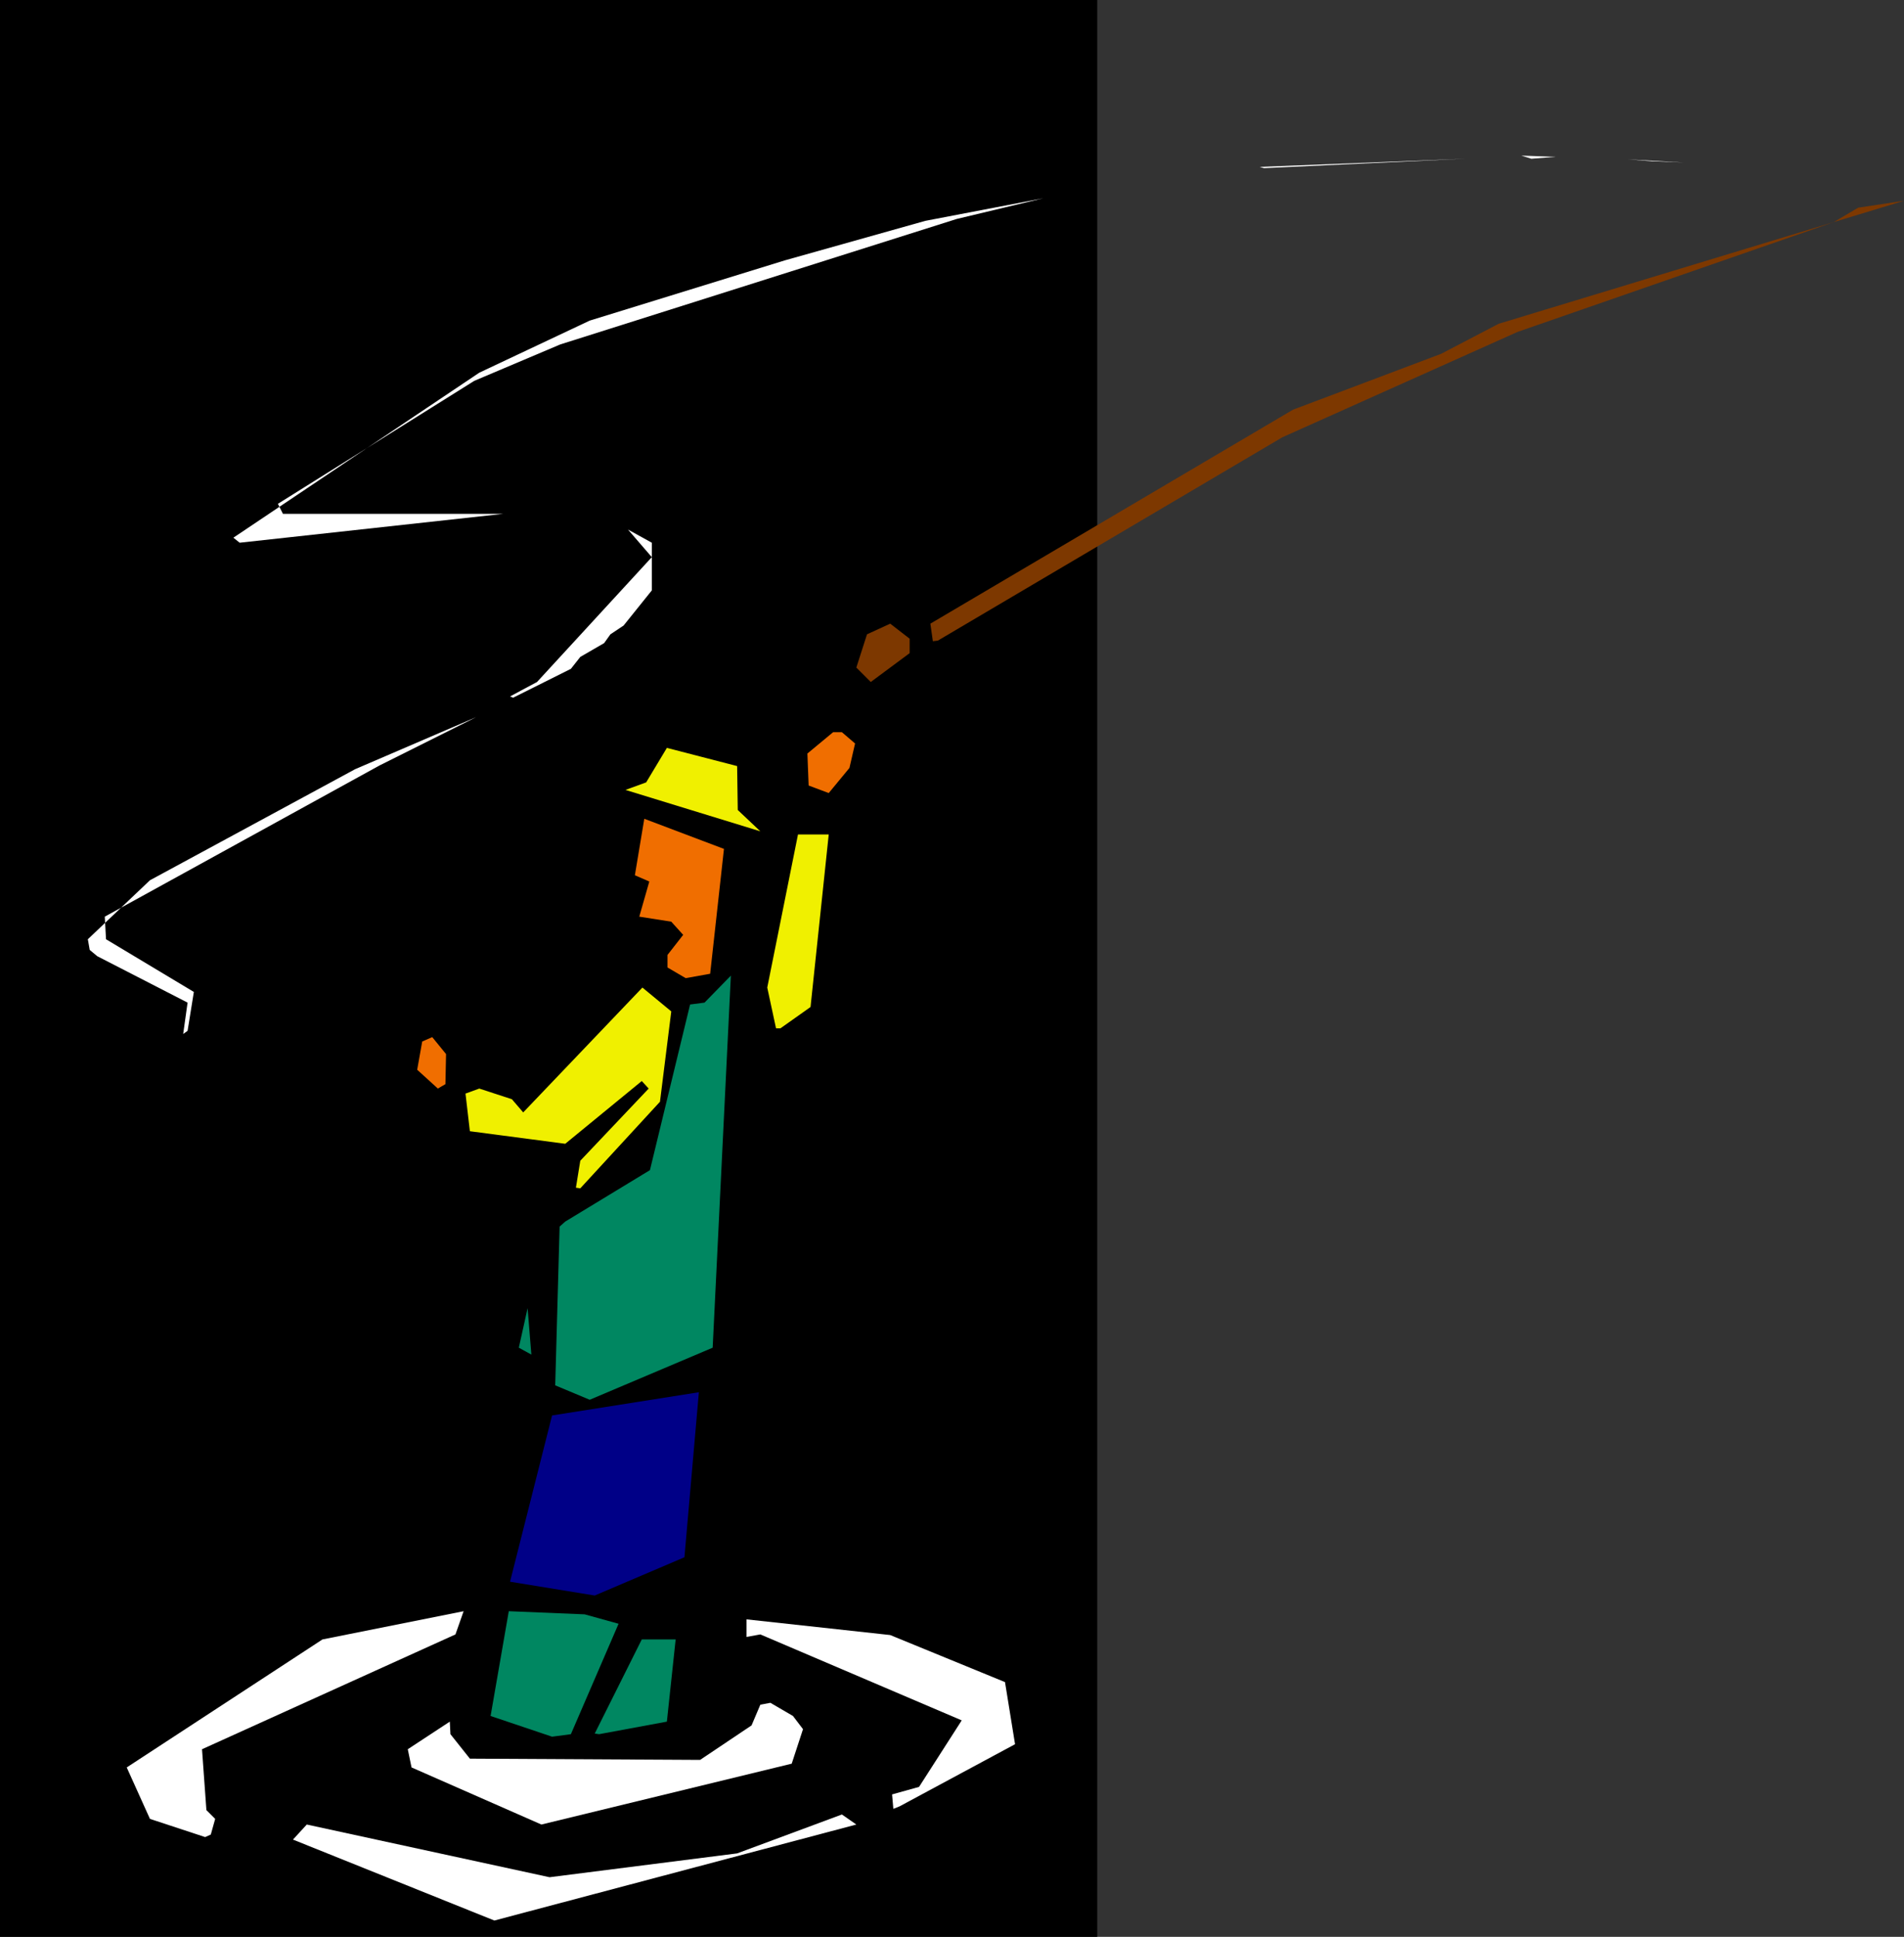 <?xml version="1.0" encoding="UTF-8" standalone="no"?>
<svg
   version="1.0"
   width="129.766mm"
   height="131.987mm"
   id="svg34"
   sodipodi:docname="Fishing 017.wmf"
   xmlns:inkscape="http://www.inkscape.org/namespaces/inkscape"
   xmlns:sodipodi="http://sodipodi.sourceforge.net/DTD/sodipodi-0.dtd"
   xmlns="http://www.w3.org/2000/svg"
   xmlns:svg="http://www.w3.org/2000/svg">
  <rect width="100%" height="100%" fill="#333333" stroke="none"/>
  <sodipodi:namedview
     id="namedview34"
     pagecolor="#ffffff"
     bordercolor="#000000"
     borderopacity="0.25"
     inkscape:showpageshadow="2"
     inkscape:pageopacity="0.0"
     inkscape:pagecheckerboard="0"
     inkscape:deskcolor="#d1d1d1"
     inkscape:document-units="mm" />
  <defs
     id="defs1">
    <pattern
       id="WMFhbasepattern"
       patternUnits="userSpaceOnUse"
       width="6"
       height="6"
       x="0"
       y="0" />
  </defs>
  <path
     style="fill:#000000;fill-opacity:1;fill-rule:evenodd;stroke:none"
     d="M 0,498.848 H 282.638 V 0 H 0 Z"
     id="path1" />
  <path
     style="fill:#ffffff;fill-opacity:1;fill-rule:evenodd;stroke:none"
     d="m 394.465,40.884 6.302,-0.485 -8.888,-0.323 z"
     id="path2" />
  <path
     style="fill:#ffffff;fill-opacity:1;fill-rule:evenodd;stroke:none"
     d="m 425.492,41.53 8.242,0.323 -14.382,-0.808 z"
     id="path3" />
  <path
     style="fill:#ffffff;fill-opacity:1;fill-rule:evenodd;stroke:none"
     d="m 325.624,43.308 51.874,-2.424 -53.005,2.101 z"
     id="path4" />
  <path
     style="fill:#ffffff;fill-opacity:1;fill-rule:evenodd;stroke:none"
     d="m 313.342,43.631 h 7.757 z"
     id="path5" />
  <path
     style="fill:#ffffff;fill-opacity:1;fill-rule:evenodd;stroke:none"
     d="M 451.348,44.439 436.966,41.853 Z"
     id="path6" />
  <path
     style="fill:#ffffff;fill-opacity:1;fill-rule:evenodd;stroke:none"
     d="m 297.02,46.217 h 2.586 z"
     id="path7" />
  <path
     style="fill:#ffffff;fill-opacity:1;fill-rule:evenodd;stroke:none"
     d="m 282.153,48.479 2.747,-0.162 z"
     id="path8" />
  <path
     style="fill:#ffffff;fill-opacity:1;fill-rule:evenodd;stroke:none"
     d="m 473.487,48.964 -2.101,-1.454 z"
     id="path9" />
  <path
     style="fill:#ffffff;fill-opacity:1;fill-rule:evenodd;stroke:none"
     d="m 61.731,139.781 67.872,-7.433 h 19.069 -75.79 l -1.293,-2.586 50.581,-31.673 22.139,-9.373 102.131,-32.319 22.301,-5.333 -30.381,5.817 -36.198,10.181 -50.258,15.513 -28.442,13.413 -63.347,42.5 z"
     id="path10" />
  <path
     style="fill:#7d3800;fill-opacity:1;fill-rule:evenodd;stroke:none"
     d="m 241.592,164.99 88.718,-52.357 60.6,-27.148 81.446,-28.279 6.302,-3.717 11.797,-1.778 -104.393,31.673 -14.867,7.757 -38.138,14.382 -93.405,55.104 0.646,4.525 z"
     id="path11" />
  <path
     style="fill:#7d3800;fill-opacity:1;fill-rule:evenodd;stroke:none"
     d="m 224.301,175.655 10.019,-7.433 v -3.717 l -5.01,-3.878 -5.979,2.747 -2.747,8.565 z"
     id="path12" />
  <path
     style="fill:#ffffff;fill-opacity:1;fill-rule:evenodd;stroke:none"
     d="m 132.189,179.695 14.867,-7.433 2.424,-3.07 6.141,-3.555 1.616,-2.262 3.394,-2.262 7.272,-9.049 v -12.281 l -6.141,-3.394 6.141,7.11 -29.573,32.158 -6.949,3.717 z"
     id="path13" />
  <path
     style="fill:#f06e00;fill-opacity:1;fill-rule:evenodd;stroke:none"
     d="m 213.473,204.258 5.333,-6.464 1.454,-6.302 -3.394,-2.909 h -2.262 l -6.626,5.494 0.323,8.241 z"
     id="path14" />
  <path
     style="fill:#f0f000;fill-opacity:1;fill-rule:evenodd;stroke:none"
     d="m 195.859,214.115 -5.818,-5.494 -0.162,-11.312 -18.099,-4.686 -5.333,8.888 -5.333,1.939 z"
     id="path15" />
  <path
     style="fill:#f06e00;fill-opacity:1;fill-rule:evenodd;stroke:none"
     d="m 176.629,251.929 6.302,-1.131 3.555,-32.158 -20.523,-7.757 -2.424,14.544 3.717,1.616 -2.586,9.049 8.242,1.293 3.07,3.394 -4.04,5.171 v 3.232 z"
     id="path16" />
  <path
     style="fill:#f0f000;fill-opacity:1;fill-rule:evenodd;stroke:none"
     d="m 201.03,264.857 7.757,-5.494 4.686,-44.439 h -7.918 l -7.918,39.43 2.262,10.504 z"
     id="path17" />
  <path
     style="fill:#ffffff;fill-opacity:1;fill-rule:evenodd;stroke:none"
     d="m 48.318,265.503 1.616,-10.019 -22.624,-13.574 -0.323,-5.817 70.781,-38.945 24.886,-12.443 -31.189,13.413 -52.843,28.603 -15.998,15.19 0.485,2.747 1.939,1.616 23.27,11.958 -1.131,8.08 z"
     id="path18" />
  <path
     style="fill:#f06e00;fill-opacity:1;fill-rule:evenodd;stroke:none"
     d="m 113.605,279.885 1.131,-0.646 0.162,-7.757 -3.555,-4.363 -2.586,1.131 -1.293,7.272 5.333,4.848 z"
     id="path19" />
  <path
     style="fill:#000000;fill-opacity:1;fill-rule:evenodd;stroke:none"
     d="M 12.443,295.722 27.31,283.763 Z"
     id="path20" />
  <path
     style="fill:#000000;fill-opacity:1;fill-rule:evenodd;stroke:none"
     d="m 7.595,303.801 1.616,-3.878 z"
     id="path21" />
  <path
     style="fill:#f0f000;fill-opacity:1;fill-rule:evenodd;stroke:none"
     d="m 149.48,306.064 20.523,-22.3 2.909,-23.27 -7.434,-6.141 -30.704,32.158 -2.909,-3.394 -8.403,-2.747 -3.555,1.293 1.131,9.696 24.563,3.232 19.715,-16.16 1.778,1.939 -17.614,18.584 -1.131,6.949 z"
     id="path22" />
  <path
     style="fill:#000000;fill-opacity:1;fill-rule:evenodd;stroke:none"
     d="m 6.302,312.528 v -3.878 z"
     id="path23" />
  <path
     style="fill:#000000;fill-opacity:1;fill-rule:evenodd;stroke:none"
     d="m 5.01,324.647 2.586,-0.323 v -1.616 l -3.232,1.616 z"
     id="path24" />
  <path
     style="fill:#008761;fill-opacity:1;fill-rule:evenodd;stroke:none"
     d="m 136.875,348.887 -0.97,-11.958 -2.262,10.181 z"
     id="path25" />
  <path
     style="fill:#008761;fill-opacity:1;fill-rule:evenodd;stroke:none"
     d="m 151.904,360.522 31.674,-13.412 4.686,-95.827 -6.787,6.949 -3.717,0.485 -10.342,42.661 -21.816,13.251 -1.454,1.293 -1.131,40.884 z"
     id="path26" />
  <path
     style="fill:#000087;fill-opacity:1;fill-rule:evenodd;stroke:none"
     d="m 153.197,410.94 23.109,-9.857 3.717,-42.5 -37.814,5.979 -10.827,42.823 z"
     id="path27" />
  <path
     style="fill:#000000;fill-opacity:1;fill-rule:evenodd;stroke:none"
     d="m 167.902,415.788 6.141,-1.293 0.808,-3.07 -6.949,2.262 z"
     id="path28" />
  <path
     style="fill:#008761;fill-opacity:1;fill-rule:evenodd;stroke:none"
     d="m 154.328,446.653 17.453,-3.232 2.262,-21.169 h -8.726 l -12.12,24.239 z"
     id="path29" />
  <path
     style="fill:#008761;fill-opacity:1;fill-rule:evenodd;stroke:none"
     d="m 142.208,447.299 4.848,-0.646 12.282,-28.441 -8.726,-2.424 -19.554,-0.808 -4.686,26.987 z"
     id="path30" />
  <path
     style="fill:#ffffff;fill-opacity:1;fill-rule:evenodd;stroke:none"
     d="m 231.734,465.236 29.734,-15.998 -2.586,-15.998 -29.573,-12.12 -37.006,-4.04 v 4.525 l 3.555,-0.646 51.874,22.139 -10.989,17.129 -6.949,1.939 0.323,3.717 z"
     id="path31" />
  <path
     style="fill:#ffffff;fill-opacity:1;fill-rule:evenodd;stroke:none"
     d="m 139.461,469.923 64.478,-15.675 2.909,-8.888 -2.586,-3.394 -5.818,-3.394 -2.586,0.485 -2.262,5.333 -13.251,8.888 -59.307,-0.323 -5.01,-6.302 -0.162,-3.232 -10.827,7.11 0.97,4.686 z"
     id="path32" />
  <path
     style="fill:#ffffff;fill-opacity:1;fill-rule:evenodd;stroke:none"
     d="m 54.298,472.508 1.131,-4.04 -2.262,-2.262 -1.131,-15.675 65.286,-29.572 2.101,-5.979 -36.36,7.272 -50.419,32.966 5.979,13.251 14.221,4.686 z"
     id="path33" />
  <path
     style="fill:#ffffff;fill-opacity:1;fill-rule:evenodd;stroke:none"
     d="m 127.341,494.647 93.243,-24.724 -3.717,-2.586 -26.987,10.019 -48.318,6.141 -62.539,-13.574 -3.555,3.878 z"
     id="path34" />
</svg>
